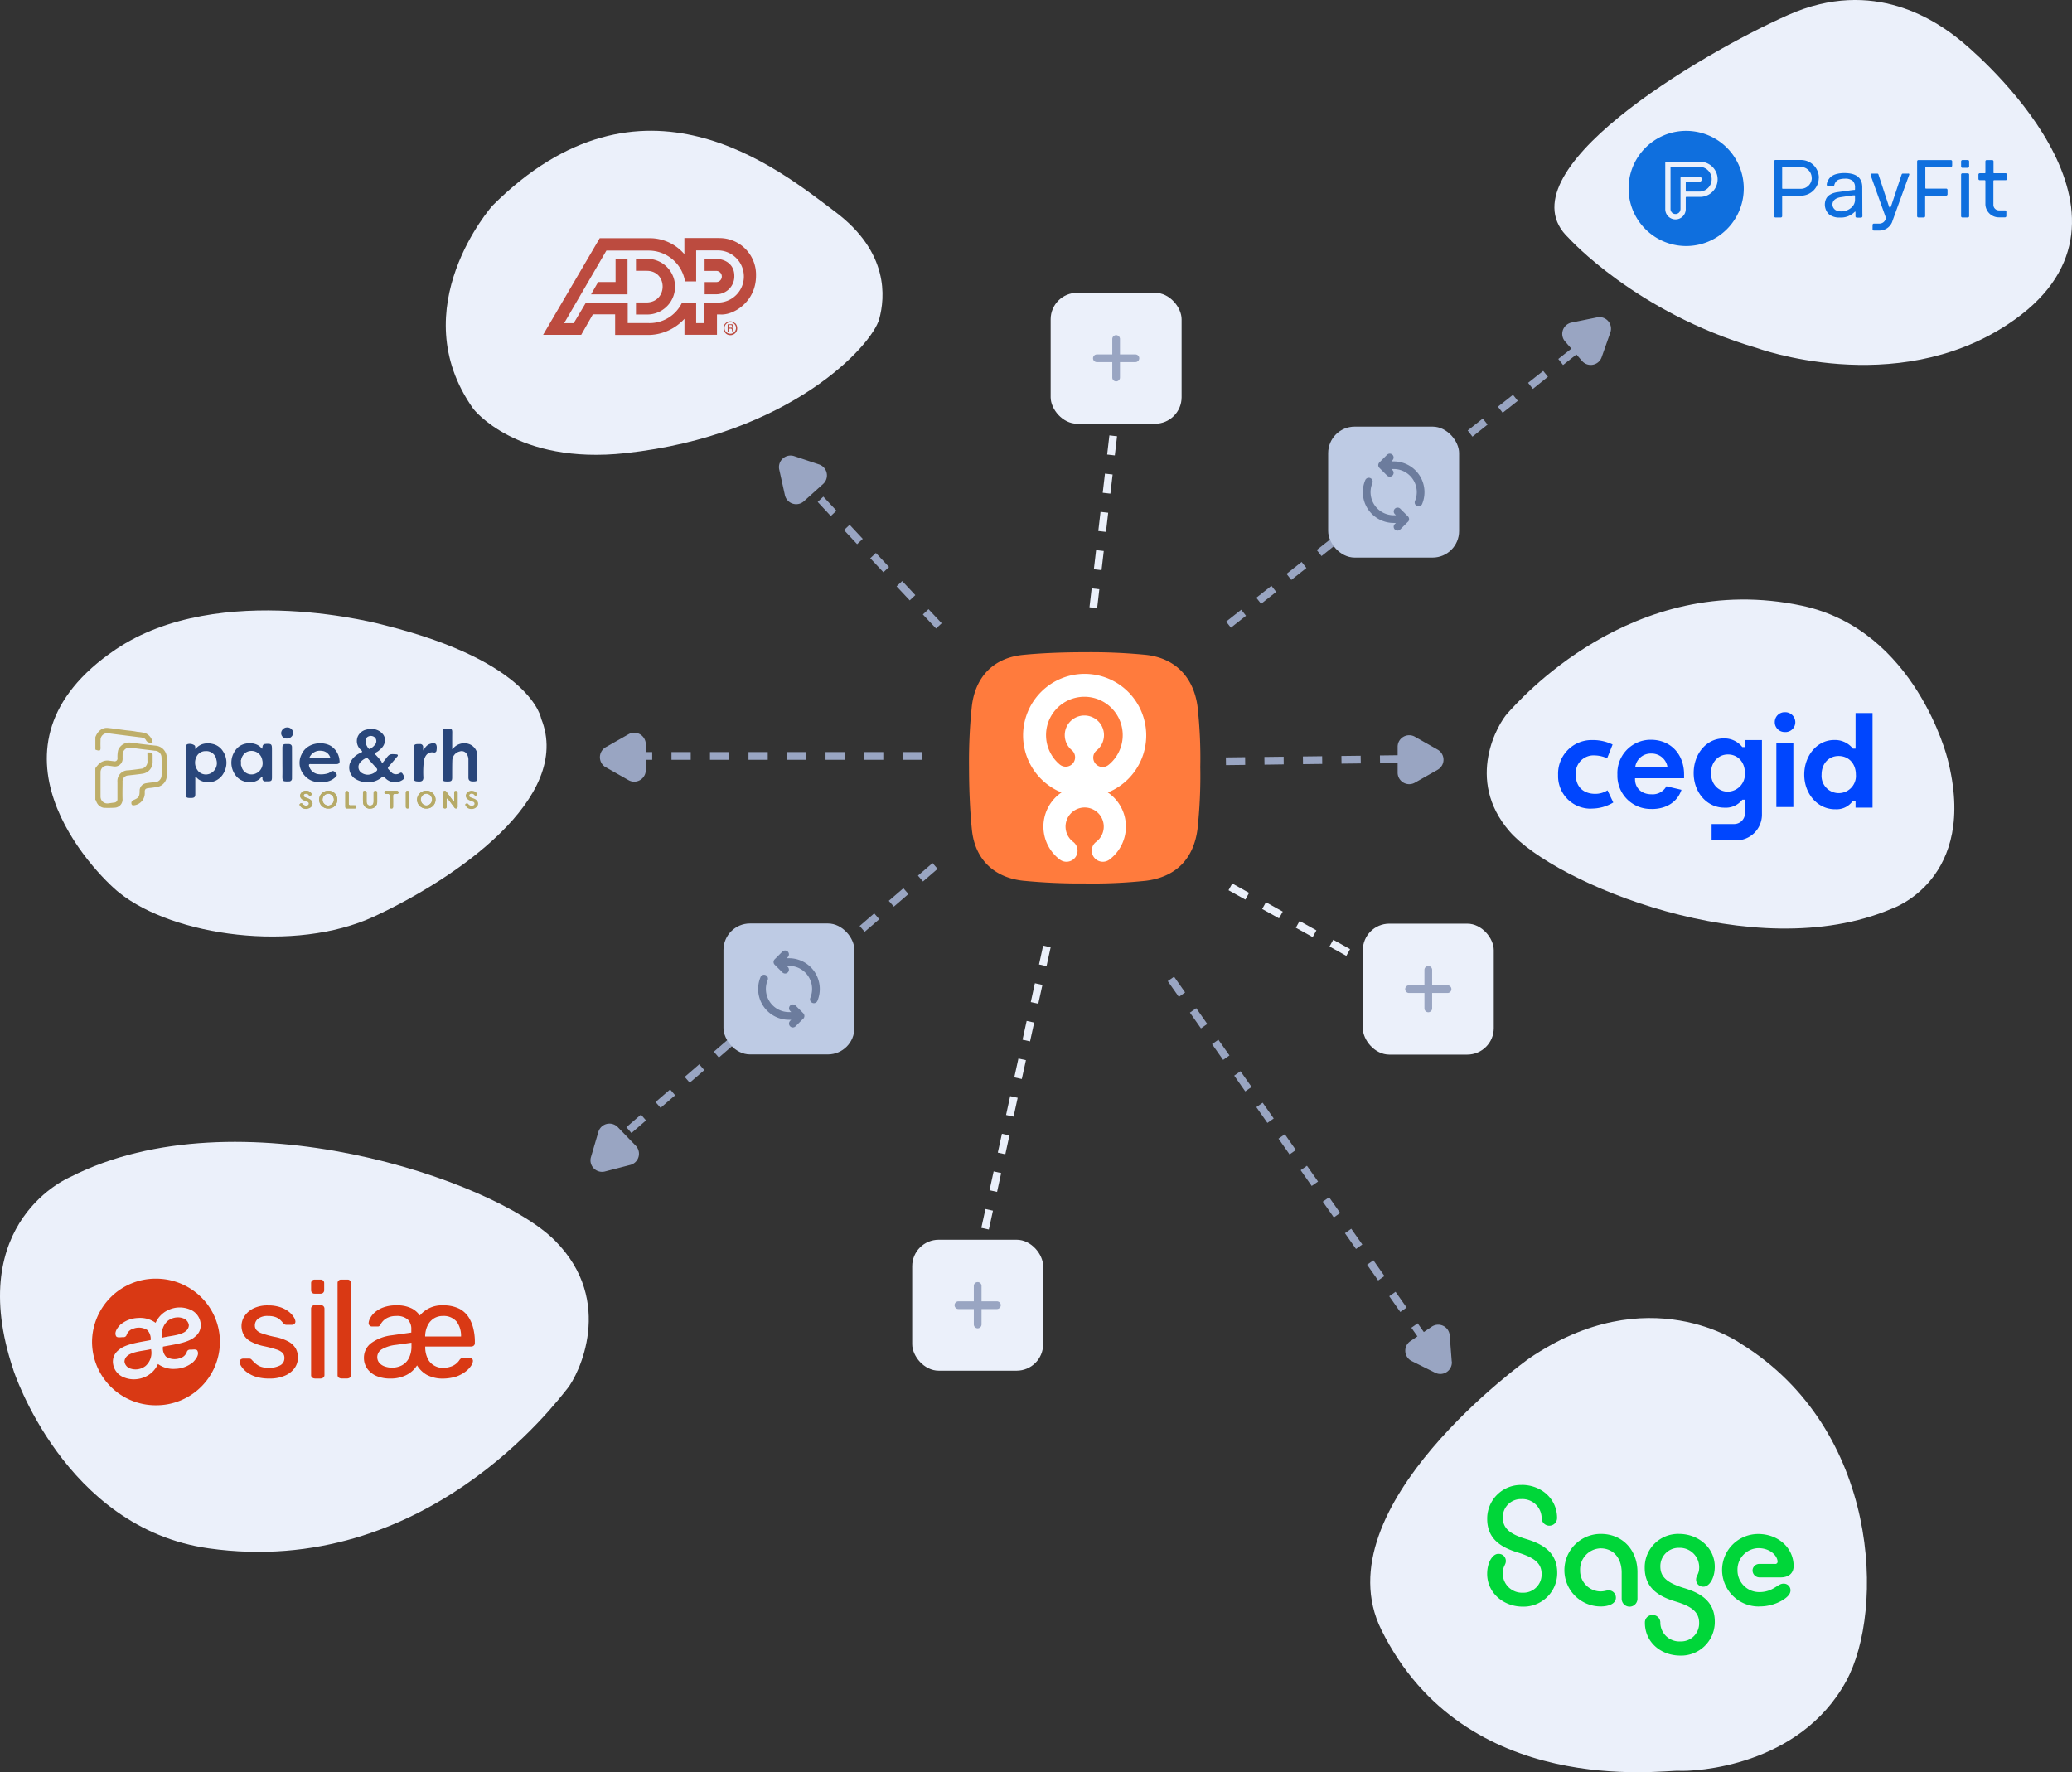 <svg xmlns="http://www.w3.org/2000/svg" xmlns:xlink="http://www.w3.org/1999/xlink" width="625.349" height="534.859" viewBox="0 0 625.349 534.859">
  <rect x="0" y="0" width="625.349" height="534.859" fill="#333333" stroke="none"/>
  <defs>
    <clipPath id="clip-path">
      <rect id="Rectangle_7092" data-name="Rectangle 7092" width="114.605" height="34.94" fill="none"/>
    </clipPath>
    <clipPath id="clip-path-2">
      <rect id="Rectangle_7101" data-name="Rectangle 7101" width="115.533" height="24.609" fill="none"/>
    </clipPath>
  </defs>
  <g id="Groupe_21866" data-name="Groupe 21866" transform="translate(-659.534 -2859.145)">
    <path id="Tracé_37745" data-name="Tracé 37745" d="M40.484,402.81s15.356,47.717,58.97,53.832c65.293,9.172,104.9-44.149,108.233-48.229s14.565-26.271-3.766-44.672-96.167-44.7-146.175-19.215c0,0-32.432,13.217-17.25,58.284Z" transform="translate(623.084 2869.804)" fill="#ebf0fa"/>
    <path id="Tracé_37746" data-name="Tracé 37746" d="M440.044,391.987S377.215,436.74,395.569,473.8c25.318,51.112,84.787,42.277,89.739,42.545s36.419-1.279,50.531-27.015C547.568,467.939,546.01,413.294,504,387.383c0,0-27.887-20.029-63.957,4.592Z" transform="translate(680.868 2877.233)" fill="#ebf0fa"/>
    <path id="Tracé_37747" data-name="Tracé 37747" d="M160.5,155.366s12.973,17.006,46.02,13.368c49.484-5.428,74.314-32.4,76.5-40.5,1.744-6.451,3.011-20.075-13.24-32.292-17.2-12.926-58.389-46.95-103.525-1.871C166.255,94.072,138.892,124.911,160.5,155.366Z" transform="translate(641.884 2827.165)" fill="#ebf0fa"/>
    <path id="Tracé_37748" data-name="Tracé 37748" d="M506.139,146.626s41.673,15.437,75.843-7c47.262-31.027-5.323-78.3-13.333-85.032S541.6,34.738,515.809,46.183c-26.781,11.888-87.148,47.706-66.249,67.326,0,0,20.228,22.446,56.578,33.118Z" transform="translate(683.423 2817.476)" fill="#ebf0fa"/>
    <path id="Tracé_37749" data-name="Tracé 37749" d="M150.555,200.444s-49.822-13.891-81.2,7.335c-43.393,29.351-6.451,67.362,1.116,73.407,16.413,13.124,53.03,18.192,76.8,7.219,24.678-11.38,60.2-35.872,50.542-59.737,0,0-2.627-17.064-47.264-28.224Z" transform="translate(625.059 2847.392)" fill="#ebf0fa"/>
    <path id="Tracé_37750" data-name="Tracé 37750" d="M432.984,423.042a10.155,10.155,0,0,0-10.4,9.9v.325c0,6.3,4.5,8.741,9.474,10.229,4.719,1.488,6.951,3.15,6.951,6.417a5.5,5.5,0,0,1-5.347,5.649h-.349a5.833,5.833,0,0,1-6.033-5.626v-.291c0-1.988.93-2.5.93-3.6a2.125,2.125,0,0,0-2.057-2.209H425.9c-1.627,0-3.325,2.5-3.325,6.033,0,5.707,4.882,9.9,10.741,9.9a10.155,10.155,0,0,0,10.4-9.9v-.326c0-6.254-4.5-8.741-9.52-10.229-4.661-1.43-6.9-3.15-6.9-6.417a5.449,5.449,0,0,1,5.289-5.591h.349a5.811,5.811,0,0,1,6.079,5.533v.1a2.331,2.331,0,1,0,4.661.081v-.2c-.1-5.708-4.871-9.8-10.683-9.8Zm23.783,36.674c2.627,0,4.661-.883,4.661-2.662a2.193,2.193,0,0,0-2.139-2.209c-.767,0-1.314.325-2.581.325a6.25,6.25,0,0,1-6.079-6.358,6.38,6.38,0,0,1,6.114-6.637h.07c3.894,0,6.358,2.987,6.358,7.3v7.916a2.383,2.383,0,1,0,4.766,0v-8.079c0-6.637-4.545-11.5-11.02-11.5a10.95,10.95,0,1,0-.163,21.9h0Zm24.109,14.821a10.155,10.155,0,0,0,10.4-9.9v-.326c0-6.3-4.5-8.741-9.532-10.229-4.661-1.488-6.9-3.15-6.9-6.417a5.526,5.526,0,0,1,5.382-5.649h.256a5.873,5.873,0,0,1,6.079,5.661v.256c0,2-.93,2.5-.93,3.6a2.12,2.12,0,0,0,2.034,2.209h.209c1.7,0,3.394-2.5,3.394-6.033,0-5.708-4.929-9.9-10.8-9.9a10.1,10.1,0,0,0-10.345,9.857v.372c0,6.254,4.44,8.741,9.474,10.229,4.719,1.441,6.951,3.15,6.951,6.417a5.439,5.439,0,0,1-5.289,5.58h-.349a5.745,5.745,0,0,1-6.068-5.394v-.256a2.3,2.3,0,0,0-2.267-2.325h-.035a2.246,2.246,0,0,0-2.36,2.116v.326c.046,5.766,4.812,9.8,10.683,9.8ZM504.659,459.7a13.447,13.447,0,0,0,7.172-1.941c1.639-1.046,2.29-1.941,2.29-2.929a2,2,0,0,0-2-2h-.186c-1.7,0-3.069,2.546-7.23,2.546a6.556,6.556,0,0,1-6.579-6.533v-.093a6.467,6.467,0,0,1,6.289-6.637h0c3.79,0,5.812,2.488,5.812,4.092a.674.674,0,0,1-.767.674h-4.6a2.021,2.021,0,0,0-2.185,1.848v.093a2.1,2.1,0,0,0,2.069,2.116h6.428c2.406,0,3.894-1.267,3.894-3.429,0-5.417-4.6-9.671-10.694-9.671a10.894,10.894,0,0,0-10.9,10.892v.058a11.064,11.064,0,0,0,11.194,10.938Z" transform="translate(685.801 2884.271)" fill="#00d639"/>
    <g id="Groupe_16588" data-name="Groupe 16588" transform="translate(823.448 2891.014)">
      <path id="Tracé_37751" data-name="Tracé 37751" d="M230.56,99.3H220.1v4.871a13.719,13.719,0,0,0-10.311-4.824H194.548L177.46,128.512h11.5l3.522-6.184H199.2v6.219h10.462a15,15,0,0,0,10.462-4.871V128.5h9.811v-6.138h1.011c3.975.3,10.811-3.813,10.776-11.764a11.036,11.036,0,0,0-10.776-11.287h-.372Zm-.663,19.517h-3.824v6.161h-2.418v-6.161h-4.278a10.846,10.846,0,0,1-10.078,6.149H203v-6.172H190.386L186.69,125h-2.883l12.752-21.912h12.694a11.123,11.123,0,0,1,11.043,9.3h3.359v-9.358h6.521a7.876,7.876,0,0,1,.128,15.751h-.4v.023Z" transform="translate(-177.46 -59.324)" fill="#bc4b3f"/>
      <path id="Tracé_37752" data-name="Tracé 37752" d="M203.462,104.713v3.615h3.255c6.417,0,6.428,9.578-.174,9.555h-3.08v3.627h3.1a8.4,8.4,0,0,0,.581-16.8h-3.685Zm20.714,0v3.638h3.557a1.686,1.686,0,0,1,0,3.371H224.2V115.4h3.336a5.421,5.421,0,0,0,5.615-5.231v-.325c0-3.452-2.72-5.126-5.615-5.126Zm-26.91-.081h3.65v10.787h-11l2.127-3.708h5.266v-7.056l-.035-.035Zm35.872,19.715a1.733,1.733,0,0,1,0,2.464h0a1.625,1.625,0,0,1-1.221.511,1.719,1.719,0,0,1-1.72-1.7v-.047a1.734,1.734,0,0,1,1.72-1.732,1.65,1.65,0,0,1,1.221.511h0Zm.2-.2a2.014,2.014,0,0,0-2.836,0,1.889,1.889,0,0,0-.581,1.5,1.961,1.961,0,0,0,.581,1.5,1.88,1.88,0,0,0,1.418.593,2.014,2.014,0,0,0,1.5-.593,1.9,1.9,0,0,0,.593-1.5,2.014,2.014,0,0,0-.593-1.5h-.07Zm-1.116,1.325a.674.674,0,0,1-.372,0H231.5v-.79h.325c.43,0,.616,0,.616.407a.329.329,0,0,1-.209.418h-.012Zm-1.1,1.2h.384v-.883h.3a.9.9,0,0,1,.43,0,.54.54,0,0,1,.209.511v.279h.372v-.43a.567.567,0,0,0-.488-.57.477.477,0,0,0,.535-.43v-.1a.556.556,0,0,0-.349-.57,1.828,1.828,0,0,0-.616,0h-.767v2.209H231.1Z" transform="translate(-175.436 -58.46)" fill="#bc4b3f"/>
      <rect id="Rectangle_7091" data-name="Rectangle 7091" width="64.038" height="106.513" transform="translate(0.198)" fill="none"/>
    </g>
    <g id="Groupe_16589" data-name="Groupe 16589" transform="translate(1150.754 2898.61)" clip-path="url(#clip-path)">
      <path id="Tracé_37753" data-name="Tracé 37753" d="M136.192,379.358h-1.624a.368.368,0,0,0-.379.282l-.165.477-2.908,8.754a5.976,5.976,0,0,1-.263.623.2.2,0,0,1-.37,0c-.1-.2-.175-.418-.253-.632l-2.967-9.027-.058-.195a.369.369,0,0,0-.389-.282H125.23a.393.393,0,0,0-.331.175.371.371,0,0,0-.049.36l.049.136,4.513,12.587h0a.355.355,0,0,1,0,.282l-.078.263a1.937,1.937,0,0,1-.73.944,2.064,2.064,0,0,1-1.138.35h-1.654a.374.374,0,0,0-.282.117.39.39,0,0,0-.117.282v1.3a.4.4,0,0,0,.4.4H127.5a4.116,4.116,0,0,0,3.745-2.412l.078-.175c0-.058,1.206-3.356,5.146-14.241a.255.255,0,0,0,0-.263.308.308,0,0,0-.233-.136h-.039Zm-21.4,11.235a3.568,3.568,0,0,0,1.2.175,4.6,4.6,0,0,0,3.191-1.294,3.1,3.1,0,0,0,.934-2.325v-1.021c0-.146-.068-.214-.214-.2h-.3l-1.265.165-2.5.379c-1.342.214-2.159.778-2.422,1.586a1.9,1.9,0,0,0-.107.623,2.015,2.015,0,0,0,1.508,1.926h0Zm7.558.866v.778a.374.374,0,0,1-.117.282.444.444,0,0,1-.282.126h-1.294a.374.374,0,0,1-.282-.117.389.389,0,0,1-.117-.282v-1.3s-.029-.078-.068-.1a.089.089,0,0,0-.1,0l-.233.224a5.828,5.828,0,0,1-4.309,1.547,4.95,4.95,0,0,1-3.278-.973,4.093,4.093,0,0,1-.885-4.65,2.938,2.938,0,0,1,.953-1.119,5.691,5.691,0,0,1,1.158-.6,7.511,7.511,0,0,1,1.138-.292c1.945-.263,3-.409,3.181-.447l1.907-.243h.224a.165.165,0,0,0,.175-.156v-.593a2.669,2.669,0,0,0-.661-1.955,3.406,3.406,0,0,0-2.451-.691,5.281,5.281,0,0,0-1.6.214,2.057,2.057,0,0,0-1.021.661,2.915,2.915,0,0,0-.438.778,2.506,2.506,0,0,0-.078.253.352.352,0,0,1-.379.331h-1.5a.415.415,0,0,1-.4-.428v-.078a2.255,2.255,0,0,1,.058-.37,3.619,3.619,0,0,1,.467-1.089,3.524,3.524,0,0,1,.9-.992,4.544,4.544,0,0,1,1.547-.7,8.9,8.9,0,0,1,2.325-.282c3.628,0,5.418,1.42,5.418,4.3l.029,7.976Zm29.785-11.8v12.548a.4.4,0,0,0,.4.4h1.624a.392.392,0,0,0,.4-.389h0V379.67a.374.374,0,0,0-.117-.282.39.39,0,0,0-.282-.117h-1.624a.374.374,0,0,0-.282.117.39.39,0,0,0-.117.282h0Zm0-3.988v1.547a.4.4,0,0,0,.4.4h1.624a.383.383,0,0,0,.282-.126.39.39,0,0,0,.117-.282v-1.547a.406.406,0,0,0-.107-.282.39.39,0,0,0-.282-.117h-1.624a.374.374,0,0,0-.282.117.4.4,0,0,0-.126.282h0Zm10.009,5.681h3.434a.374.374,0,0,0,.282-.117.389.389,0,0,0,.117-.282v-1.3a.392.392,0,0,0-.389-.4h-3.473c-.136,0-.195-.068-.195-.2v-3.385a.383.383,0,0,0-.126-.282.39.39,0,0,0-.282-.117h-1.644a.374.374,0,0,0-.282.117.39.39,0,0,0-.117.282v3.385a.191.191,0,0,1-.156.2h-1.547a.374.374,0,0,0-.282.117.39.39,0,0,0-.117.282v1.3a.4.4,0,0,0,.4.4h1.5a.205.205,0,0,1,.2.2h0v7.14a4.073,4.073,0,0,0,4.1,3.871h1.819a.412.412,0,0,0,.292-.117.433.433,0,0,0,.117-.282v-1.3a.4.4,0,0,0-.4-.4h-1.838a1.675,1.675,0,0,1-1.673-1.654v-7.247a.205.205,0,0,1,.2-.2h0l.039-.019Zm-52.926-.691a5.416,5.416,0,0,0-5.369-5.418H96.107a.374.374,0,0,0-.282.117.39.39,0,0,0-.117.282V392.2a.4.4,0,0,0,.4.4h1.624a.374.374,0,0,0,.282-.117.39.39,0,0,0,.117-.282v-5.973a.205.205,0,0,1,.2-.2h5.486a5.422,5.422,0,0,0,5.369-5.418l.029.058Zm-2.14,0a3.321,3.321,0,0,1-3.346,3.288h-5.4a.191.191,0,0,1-.2-.156v-6.245a.2.2,0,0,1,.185-.2H103.7a3.313,3.313,0,0,1,3.346,3.278v.029h.019ZM141.542,386h6.1a.35.35,0,0,0,.282-.126.374.374,0,0,0,.117-.282v-1.3a.374.374,0,0,0-.117-.282.39.39,0,0,0-.282-.117h-6.1a.191.191,0,0,1-.2-.156v-6.177a.2.2,0,0,1,.185-.2h7.5a.374.374,0,0,0,.282-.117.4.4,0,0,0,.126-.282v-1.294a.383.383,0,0,0-.126-.282.39.39,0,0,0-.282-.117h-9.747a.419.419,0,0,0-.3.117.39.39,0,0,0-.117.282V392.2a.4.4,0,0,0,.4.4h1.615a.406.406,0,0,0,.409-.379v-6a.189.189,0,0,1,.165-.214h.068ZM69.162,366.46A17.382,17.382,0,1,1,51.78,383.842h0A17.382,17.382,0,0,1,69.162,366.46Zm-3.288,9.289H63.248a.415.415,0,0,0-.4.321v14.017a3.093,3.093,0,1,0,6.186,0v-3.511a.187.187,0,0,1,.146-.185h4.163a5.306,5.306,0,0,0,.01-10.612h-7.5v-.019Zm3.541,1.547H73.17a3.748,3.748,0,0,1,.146,7.49H69.231c-.136,0-.2-.058-.195-.2v-2.539a.211.211,0,0,1,.195-.2H73.1a.781.781,0,0,0,.788-.768v-.01a.8.8,0,0,0-.788-.788H67.859a.384.384,0,0,0-.292.126.39.39,0,0,0-.117.282v9.289a1.822,1.822,0,0,1-.1.6,1.488,1.488,0,0,1-.321.516,1.458,1.458,0,0,1-.5.34,1.385,1.385,0,0,1-.593.126,1.477,1.477,0,0,1-.574-.117,1.252,1.252,0,0,1-.486-.321,1.582,1.582,0,0,1-.321-.477,1.477,1.477,0,0,1-.117-.574V377.51a.205.205,0,0,1,.2-.2h0l4.776-.019Z" transform="translate(-51.478 -366.431)" fill="#0f6fde"/>
    </g>
    <path id="Tracé_37756" data-name="Tracé 37756" d="M356.241,212.3l-1.441-1.825,4.557-3.6,1.441,1.825Zm9.113-7.207-1.441-1.825,4.557-3.6,1.441,1.825Zm9.113-7.207-1.441-1.825,4.557-3.6,1.441,1.825Zm9.113-7.207-1.441-1.825,4.557-3.6,1.441,1.8-4.557,3.627Zm9.113-7.207-1.441-1.848,4.557-3.6,1.441,1.825Zm9.113-7.207-1.441-1.848,4.557-3.6,1.441,1.825Zm9.113-7.207-1.441-1.86,4.557-3.6,1.441,1.825Zm9.113-7.207-1.441-1.86,4.557-3.6,1.441,1.825Zm9.113-7.207-1.441-1.86,4.557-3.6L433.705,151Zm9.113-7.207-1.441-1.825,4.557-3.6,1.441,1.825Zm9.113-7.207-1.441-1.825,4.557-3.6,1.441,1.767-4.557,3.662Zm9.113-7.207-1.441-1.825,4.557-3.6,1.441,1.825Z" transform="translate(674.792 2836.284)" fill="#99a5c2"/>
    <path id="Tracé_37757" data-name="Tracé 37757" d="M193.033,351.7l-1.523-1.755,4.406-3.8,1.523,1.755Zm8.8-7.591-1.523-1.755,4.406-3.8,1.523,1.755-4.394,3.8Zm8.8-7.591-1.523-1.755,4.406-3.8,1.511,1.755Zm8.8-7.591-1.523-1.755,4.394-3.8,1.523,1.755Zm8.8-7.591-1.523-1.767,4.394-3.8,1.523,1.755-4.394,3.8Zm8.8-7.591-1.523-1.755,4.394-3.8,1.511,1.767-4.394,3.79Zm8.8-7.591-1.523-1.755,4.394-3.8,1.523,1.755Zm8.8-7.591-1.523-1.755,4.406-3.8,1.511,1.755Zm8.8-7.591-1.523-1.755,4.394-3.8,1.523,1.755Zm8.8-7.591-1.523-1.755,4.406-3.8,1.523,1.755Zm8.8-7.591-1.523-1.755,4.406-3.8,1.523,1.755Zm8.8-7.591-1.523-1.767,4.406-3.8,1.523,1.755-4.394,3.8Z" transform="translate(648.27 2856.985)" fill="#99a5c2"/>
    <path id="Tracé_37758" data-name="Tracé 37758" d="M285.581,207.427l-3.975-4.243,1.7-1.592,3.975,4.243Zm-7.939-8.486-3.975-4.243,1.7-1.593,3.964,4.243-1.7,1.592Zm-7.939-8.486-3.976-4.243,1.7-1.593,3.964,4.243-1.7,1.593Zm-7.939-8.486-3.964-4.254,1.7-1.593,3.964,4.243Zm-7.939-8.486-3.964-4.266,1.7-1.592,3.964,4.243-1.7,1.6ZM245.884,165l-3.964-4.266,1.7-1.592,3.975,4.243-1.7,1.6Z" transform="translate(656.458 2841.409)" fill="#99a5c2"/>
    <path id="Tracé_37759" data-name="Tracé 37759" d="M415.184,399.895l-2.023-2.871,1.906-1.337,2.023,2.871Zm-5.359-7.626-3.336-4.754,1.906-1.337,3.336,4.754Zm-6.684-9.509-3.336-4.754,1.906-1.337,3.336,4.754Zm-6.684-9.509-3.336-4.766,1.906-1.337,3.336,4.754Zm-6.684-9.509-3.336-4.766,1.906-1.337,3.336,4.754-1.906,1.337Zm-6.684-9.509-3.336-4.754,1.906-1.337L385,352.9Zm-6.684-9.52-3.336-4.754,1.906-1.337,3.336,4.766-1.906,1.325Zm-6.684-9.509-3.336-4.754,1.906-1.337,3.336,4.754Zm-6.684-9.509-3.336-4.754,1.906-1.337,3.336,4.754Zm-6.684-9.509-3.336-4.754,1.906-1.337,3.348,4.754-1.906,1.337Zm-6.684-9.509-3.336-4.754,1.906-1.337,3.336,4.754Zm-6.684-9.509-3.336-4.754,1.906-1.337,3.336,4.754L343,297.171Z" transform="translate(672.331 2862.839)" fill="#99a5c2"/>
    <path id="Tracé_37760" data-name="Tracé 37760" d="M293.507,383.632l-2.267-.5,1.244-5.684,2.267.5Zm2.488-11.357-2.278-.5,1.244-5.684,2.267.5-1.232,5.684Zm2.488-11.357-2.267-.5,1.244-5.684,2.267.5Zm2.488-11.357-2.267-.5,1.244-5.684,2.267.5Zm2.488-11.357-2.267-.5,1.244-5.684,2.267.5Zm2.488-11.357-2.267-.5,1.244-5.673,2.267.5Zm2.488-11.357-2.267-.5,1.244-5.684,2.267.5Zm2.488-11.357-2.267-.5,1.244-5.684,2.267.5Z" transform="translate(664.468 2846.588)" fill="#ebf0fa"/>
    <path id="Tracé_37761" data-name="Tracé 37761" d="M324.683,198.089l-2.313-.267.663-5.7,2.313.267Zm1.325-11.473-2.313-.267.674-5.777,2.313.267Zm1.337-11.543-2.313-.267.674-5.777,2.313.267Zm1.337-11.543-2.313-.267.674-5.777,2.313.267Zm1.337-11.543-2.313-.267.674-5.777,2.313.267Zm1.337-11.543-2.313-.267.674-5.777,2.313.267Z" transform="translate(665.979 2844.6)" fill="#ebf0fa"/>
    <path id="Tracé_37762" data-name="Tracé 37762" d="M392.4,289.513l-5.08-2.825,1.128-2.034,5.08,2.825Zm-10.16-5.661-5.08-2.825,1.128-2.034,5.08,2.825Zm-10.16-5.661L367,275.366l1.128-2.034,5.08,2.825Zm-10.16-5.661-5.08-2.825,1.128-2.034,5.08,2.825Z" transform="translate(673.473 2858.117)" fill="#ebf0fa"/>
    <g id="Groupe_16594" data-name="Groupe 16594" transform="translate(877.884 3137.854)">
      <rect id="Rectangle_7095" data-name="Rectangle 7095" width="39.522" height="39.522" rx="8" fill="#becbe4"/>
      <g id="Groupe_16593" data-name="Groupe 16593" transform="translate(10.462 8.163)">
        <path id="Tracé_37763" data-name="Tracé 37763" d="M241.6,286.244a1.159,1.159,0,0,0-1.639-1.639l-2.325,2.325a1.158,1.158,0,0,0,0,1.639l2.325,2.325a1.159,1.159,0,0,0,1.639-1.639l-.337-.337h.686a6.971,6.971,0,0,1,6.44,9.648,1.165,1.165,0,1,0,2.15.9,9.293,9.293,0,0,0-8.59-12.856h-.686l.337-.337Z" transform="translate(-232.639 -284.283)" fill="#6c7c9d"/>
        <path id="Tracé_37764" data-name="Tracé 37764" d="M246.9,303.824l-2.325,2.325a1.159,1.159,0,0,1-1.639-1.639l.337-.337h-.686A9.3,9.3,0,0,1,234,291.316a1.166,1.166,0,0,1,2.185.814c0,.023-.023.047-.023.07a6.977,6.977,0,0,0,6.44,9.648h.686l-.337-.337a1.159,1.159,0,0,1,1.639-1.639l2.313,2.313a1.189,1.189,0,0,1,.349.837v.035a1.139,1.139,0,0,1-.337.79h0Z" transform="translate(-233.29 -283.263)" fill="#6c7c9d"/>
      </g>
    </g>
    <g id="Groupe_16596" data-name="Groupe 16596" transform="translate(1060.385 2987.902)">
      <rect id="Rectangle_7096" data-name="Rectangle 7096" width="39.522" height="39.522" rx="8" fill="#becbe4"/>
      <g id="Groupe_16595" data-name="Groupe 16595" transform="translate(10.462 8.163)">
        <path id="Tracé_37765" data-name="Tracé 37765" d="M398.6,157.244a1.159,1.159,0,0,0-1.639-1.639l-2.325,2.325a1.158,1.158,0,0,0,0,1.639l2.325,2.325a1.159,1.159,0,0,0,1.639-1.639l-.337-.337h.686a6.971,6.971,0,0,1,6.44,9.648,1.165,1.165,0,0,0,2.151.9,9.293,9.293,0,0,0-8.59-12.856h-.686l.337-.337Z" transform="translate(-389.639 -155.283)" fill="#6c7c9d"/>
        <path id="Tracé_37766" data-name="Tracé 37766" d="M403.9,174.824l-2.325,2.325a1.159,1.159,0,0,1-1.639-1.639l.337-.337h-.686A9.3,9.3,0,0,1,391,162.316a1.166,1.166,0,1,1,2.185.814c0,.023-.023.046-.023.07a6.977,6.977,0,0,0,6.44,9.648h.686l-.337-.337a1.159,1.159,0,0,1,1.639-1.639l2.313,2.313a1.188,1.188,0,0,1,.349.837v.035a1.139,1.139,0,0,1-.337.79h0Z" transform="translate(-390.29 -154.263)" fill="#6c7c9d"/>
      </g>
    </g>
    <path id="Tracé_37767" data-name="Tracé 37767" d="M194.13,343.668a3.5,3.5,0,0,1-4.254-2.5,3.371,3.371,0,0,1,.035-1.86l2.232-7.579a3.491,3.491,0,0,1,4.336-2.36,3.535,3.535,0,0,1,1.523.918l5.417,5.6a3.491,3.491,0,0,1-1.627,5.8l-7.649,1.976Z" transform="translate(647.986 2869.035)" fill="#99a5c2"/>
    <path id="Tracé_37768" data-name="Tracé 37768" d="M238.782,160.013a3.494,3.494,0,0,1,4.51-4.068l7.5,2.5A3.5,3.5,0,0,1,253,162.861a3.434,3.434,0,0,1-.976,1.488l-5.789,5.208a3.492,3.492,0,0,1-4.929-.256,3.437,3.437,0,0,1-.814-1.581L238.782,160Z" transform="translate(655.934 2840.861)" fill="#99a5c2"/>
    <g id="Groupe_16597" data-name="Groupe 16597" transform="translate(1029.511 3081.047)">
      <path id="Tracé_37769" data-name="Tracé 37769" d="M407.074,235.9l-5.812.07-.035-2.325,5.812-.07Zm-11.624.151-5.812.07L389.6,233.8l5.812-.07Zm-11.624.151-5.812.07-.035-2.325,5.812-.07.023,2.325Zm-11.624.139-5.812.081-.035-2.325,5.812-.07.023,2.325Zm-11.624.151-5.812.07-.035-2.325,5.812-.07.023,2.325Z" transform="translate(-354.73 -227.547)" fill="#99a5c2"/>
      <path id="Tracé_37770" data-name="Tracé 37770" d="M411.408,232.737a3.488,3.488,0,0,1,1.314,4.754,3.56,3.56,0,0,1-1.314,1.314l-6.87,3.894a3.488,3.488,0,0,1-4.754-1.314,3.429,3.429,0,0,1-.453-1.72v-7.788a3.483,3.483,0,0,1,3.487-3.487,3.43,3.43,0,0,1,1.72.453Z" transform="translate(-347.486 -228.39)" fill="#99a5c2"/>
    </g>
    <g id="Groupe_16598" data-name="Groupe 16598" transform="translate(840.591 3080.289)">
      <path id="Tracé_37771" data-name="Tracé 37771" d="M200.79,232.76H206.6v2.325H200.79Zm11.624,0h5.812v2.325h-5.812Zm11.624,0h5.812v2.325h-5.812Zm11.624,0h5.812v2.325h-5.812Zm11.624,0H253.1v2.325h-5.812Zm11.624,0h5.812v2.325h-5.812Zm11.624,0h5.812v2.325h-5.812Zm11.624,0h5.812v2.325H282.16Z" transform="translate(-190.814 -226.923)" fill="#99a5c2"/>
      <path id="Tracé_37772" data-name="Tracé 37772" d="M193.977,238.167a3.488,3.488,0,0,1-1.314-4.754,3.561,3.561,0,0,1,1.314-1.314l6.87-3.906a3.488,3.488,0,0,1,4.754,1.314,3.43,3.43,0,0,1,.453,1.72v7.788a3.483,3.483,0,0,1-3.487,3.487,3.43,3.43,0,0,1-1.72-.453l-6.882-3.894Z" transform="translate(-192.208 -227.738)" fill="#99a5c2"/>
    </g>
    <path id="Tracé_37773" data-name="Tracé 37773" d="M452.6,119.9a3.49,3.49,0,0,1,3.987,4.58l-2.627,7.451a3.494,3.494,0,0,1-4.452,2.127,3.444,3.444,0,0,1-1.465-1l-5.115-5.882a3.481,3.481,0,0,1,.349-4.917,3.551,3.551,0,0,1,1.593-.79l7.742-1.569Z" transform="translate(688.967 2835.024)" fill="#99a5c2"/>
    <path id="Tracé_37774" data-name="Tracé 37774" d="M415.363,392.542a3.481,3.481,0,0,1-3.208,3.743,3.437,3.437,0,0,1-1.825-.36L403.25,392.4a3.482,3.482,0,0,1-.4-6.01l6.451-4.359a3.479,3.479,0,0,1,5.417,2.615l.616,7.881Z" transform="translate(682.347 2877.515)" fill="#99a5c2"/>
    <g id="Groupe_16600" data-name="Groupe 16600" transform="translate(1108.244 3040.077)">
      <path id="Tracé_37775" data-name="Tracé 37775" d="M561.509,241.124s-9.555-38.8-43.9-46.1c-51.426-10.927-85.891,29.281-88.774,32.35s-13.042,20.087.511,35.745,74.012,40.894,115.208,23.411c0,0,26.538-8.707,16.96-45.4Z" transform="translate(-422.462 -193.145)" fill="#ebf0fa"/>
      <g id="Groupe_16599" data-name="Groupe 16599" transform="translate(21.532 34.018)">
        <path id="Tracé_37776" data-name="Tracé 37776" d="M486.536,245.286c-3,0-5.126-2.418-5.126-5.615s2.127-5.615,5.126-5.615,5.126,2.325,5.126,5.615a5.289,5.289,0,0,1-4.94,5.6h-.186m5.126-15.576v2.127h-.779l-.093-.093a6.855,6.855,0,0,0-5.6-2.511c-5.033,0-9,4.545-9,10.45s4.057,10.45,9.288,10.45A6.308,6.308,0,0,0,490.8,247.8l.093-.093h.779v4.057a3.259,3.259,0,0,1-3.232,3.29h-6.835v4.929h7.451a7.769,7.769,0,0,0,7.742-7.742V229.709h-5.126Z" transform="translate(-435.268 -221.304)" fill="#0046fe"/>
        <path id="Tracé_37777" data-name="Tracé 37777" d="M466.737,250.447a10.036,10.036,0,0,1-10.346-9.706v-.732a10.044,10.044,0,0,1,9.637-10.439h.523c5.8,0,9.962,4.254,9.962,10.45v1.162h-14.8v.291c0,2.708,2.034,4.545,4.929,4.545a4.757,4.757,0,0,0,4.545-2.418l4.545,1.069c-1.255,3.673-4.545,5.8-9,5.8m-.093-16.739a4.7,4.7,0,0,0-4.836,3.871v.291h9.671V237.6a4.813,4.813,0,0,0-4.836-3.871" transform="translate(-438.485 -221.246)" fill="#0046fe"/>
        <path id="Tracé_37778" data-name="Tracé 37778" d="M497.727,231.686h5.126v19.343h-5.126Zm2.615-3.29a2.974,2.974,0,0,1-3.092-2.848v-.14a2.974,2.974,0,0,1,2.953-3h.151a3.037,3.037,0,0,1,3.092,2.976v.023a2.974,2.974,0,0,1-2.953,3h-.151" transform="translate(-431.847 -222.409)" fill="#0046fe"/>
        <path id="Tracé_37779" data-name="Tracé 37779" d="M514.188,251.667c-5.219,0-9.288-4.638-9.288-10.45s3.964-10.45,9-10.45a6.877,6.877,0,0,1,5.615,2.511l.093.093h.779V222.63h5.126v28.538h-5.126v-1.93h-.872l-.093.093a5.985,5.985,0,0,1-5.219,2.325m1.058-16.065c-3,0-5.126,2.325-5.126,5.615a5.192,5.192,0,0,0,10.346.883,5.6,5.6,0,0,0,0-.883c0-3.29-2.127-5.615-5.219-5.615" transform="translate(-430.604 -222.374)" fill="#0046fe"/>
        <path id="Tracé_37780" data-name="Tracé 37780" d="M451.057,250.343a9.807,9.807,0,0,1-10.067-9.544v-.709a10.14,10.14,0,0,1,9.811-10.45h.732a13.514,13.514,0,0,1,5.905,1.348L455.8,235.15a9.157,9.157,0,0,0-3.673-.872,5.379,5.379,0,0,0-5.8,4.917,5.61,5.61,0,0,0,0,.883c0,3.871,2.511,5.8,5.905,5.8a6.866,6.866,0,0,0,3.673-1.069l1.744,3.673a12.491,12.491,0,0,1-6.579,1.837" transform="translate(-440.986 -221.235)" fill="#0046fe"/>
      </g>
    </g>
    <rect id="Rectangle_7097" data-name="Rectangle 7097" width="39.522" height="39.522" rx="8" transform="translate(934.843 3233.301)" fill="#ebf0fa"/>
    <path id="Tracé_37781" data-name="Tracé 37781" d="M292.427,386.472a1.162,1.162,0,0,0-2.325,0v4.65h-4.65a1.162,1.162,0,1,0,0,2.325h4.65v4.65a1.162,1.162,0,1,0,2.325,0v-4.65h4.65a1.162,1.162,0,1,0,0-2.325h-4.65Z" transform="translate(663.34 2860.777)" fill="#99a5c2"/>
    <rect id="Rectangle_7098" data-name="Rectangle 7098" width="39.522" height="39.522" rx="8" transform="translate(1070.846 3137.912)" fill="#ebf0fa"/>
    <rect id="Rectangle_7099" data-name="Rectangle 7099" width="39.522" height="39.522" rx="8" transform="translate(976.632 2947.51)" fill="#ebf0fa"/>
    <path id="Tracé_37782" data-name="Tracé 37782" d="M331.427,119.472a1.162,1.162,0,1,0-2.325,0v4.65h-4.65a1.162,1.162,0,0,0,0,2.325h4.65v4.65a1.162,1.162,0,1,0,2.325,0v-4.65h4.65a1.162,1.162,0,1,0,0-2.325h-4.65Z" transform="translate(666.129 2841.987)" fill="#99a5c2"/>
    <path id="Tracé_37783" data-name="Tracé 37783" d="M409.427,289.472a1.162,1.162,0,1,0-2.325,0v4.65h-4.65a1.162,1.162,0,0,0,0,2.325h4.65v4.65a1.162,1.162,0,1,0,2.325,0v-4.65h4.65a1.162,1.162,0,0,0,0-2.325h-4.65Z" transform="translate(682.343 2862.389)" fill="#99a5c2"/>
    <g id="Paie_amp_Rh" data-name="Paie &amp;amp; Rh" transform="translate(688.316 3078.687)">
      <g id="Groupe_16602" data-name="Groupe 16602" transform="translate(0)" clip-path="url(#clip-path-2)">
        <g id="Groupe_16601" data-name="Groupe 16601" clip-path="url(#clip-path-2)">
          <path id="Tracé_37784" data-name="Tracé 37784" d="M115.265,226.36a1.8,1.8,0,0,0-1.8,1.674,1.656,1.656,0,0,0,1.79,1.674,1.882,1.882,0,0,0,1.871-1.651,1.762,1.762,0,0,0-1.86-1.7m1.465,5.975c0-.628-.372-.942-1.023-.953H115c-.918,0-1.162.256-1.162,1.186v4.487c0,1.255.035,2.522,0,3.778-.058,1.988.221,1.86,1.964,1.848a.858.858,0,0,0,.93-.918c.023-3.139.012-6.277,0-9.416m43.079-1.151h-.058a2.9,2.9,0,0,0-2.313.709,3.715,3.715,0,0,0-.976,1.43,2.041,2.041,0,0,1-.1-.942.893.893,0,0,0-1.035-1h-.581c-.953,0-1.244.291-1.244,1.267V241c0,1.593.116,1.686,1.7,1.72.79.012,1.244-.325,1.232-1.209a28.78,28.78,0,0,1,.116-4.8c.256-1.662,1.139-3.046,2.976-2.767a.675.675,0,0,0,.883-.651c.186-1.221-.023-1.964-.57-2.081m-37.418,6.242c1.279.023,2.569,0,3.848,0h3.917c.721,0,1.035-.349.93-1.046a5.771,5.771,0,0,0-2.5-4.347c-2.511-1.616-7.3-1.162-8.927,2.395a5.6,5.6,0,0,0,.639,6.184c1.8,2.278,4.324,2.6,7.021,2.1a5,5,0,0,0,2.243-1.093c.558-.453.883-.756.581-1.221-.465-.7-.907-1.162-1.639-.709a4.176,4.176,0,0,1-.744.465,6.884,6.884,0,0,1-3.15.3,3.342,3.342,0,0,1-2.72-2.464c-.116-.5.07-.581.5-.57m-.209-2.313a3.432,3.432,0,0,1,3.522-1.674,2.881,2.881,0,0,1,2.5,1.8c.14.349.047.407-.267.407h-2.825c-.872,0-1.755-.035-2.627,0-.546.023-.5-.174-.314-.546m-13.4-3.743h-.2a.779.779,0,0,0-.709.628c-.046.244-.081.488-.116.779-.1-.047-.163-.047-.186-.081-1.581-2.116-5.37-1.976-7.184-.267a6.353,6.353,0,0,0-.256,8.9c1.906,1.988,5.533,2.162,7.23.186.093-.1.209-.267.36-.186s.1.256.1.407a.821.821,0,0,0,.953.907h.639c1.1,0,1.279-.174,1.279-1.267v-8.207c0-1.813-.1-1.918-1.93-1.837m-2.569,8.73a3.123,3.123,0,0,1-4.7-1.918,1.093,1.093,0,0,0-.07-.174c0-.023-.012-.035-.023-.058h0a2.516,2.516,0,0,1-.046-.291v-1.081h0a2.21,2.21,0,0,1,.035-.291,3.436,3.436,0,0,1,1.325-2.255,3.277,3.277,0,0,1,5.068,2.278,3.419,3.419,0,0,1-1.569,3.79M95.969,233.6a4.911,4.911,0,0,0-3.139-2.278,5.862,5.862,0,0,0-2.941,0,4.6,4.6,0,0,0-2.3,1.569c-.081-.477.07-.825-.209-1.116a2.527,2.527,0,0,0-2.139-.4c-.57.232-.57.732-.57,1.232,0,4.429.012,8.846,0,13.275,0,1.627.058,1.79,1.767,1.744.849-.023,1.139-.3,1.139-1.162v-4.743c0-.139-.058-.337.093-.407s.244.116.349.209a4.717,4.717,0,0,0,.57.511,5.28,5.28,0,0,0,7.614-2.057,6.2,6.2,0,0,0-.232-6.382m-4.08,6.719a3.147,3.147,0,0,1-3.3-.663,3.886,3.886,0,0,1-.651-4.487,2.942,2.942,0,0,1,2.65-1.674,3.085,3.085,0,0,1,3.359,2.662,3.444,3.444,0,0,1-2.057,4.161m58.284.035c-.221-.372-.453-.5-.872-.256a2.021,2.021,0,0,1-2.243.046,11.371,11.371,0,0,1-1.116-1.128c-.384-.337-.232-.6.035-.907.86-.988,1.709-1.988,2.557-2.987.1-.116.232-.267.14-.465s-.267-.174-.442-.2c-1.964-.163-2.092-.1-3.255,1.441-.209.267-.418.535-.628.814-.093.128-.186.232-.36.2a1.225,1.225,0,0,0-.116-.139,23.386,23.386,0,0,0-1.918-2.232c-.151-.186-.384-.418-.035-.546a5.275,5.275,0,0,0,1.592-1.151,3.71,3.71,0,0,0,1.325-2.522,2.828,2.828,0,0,0-.593-1.883,4.272,4.272,0,0,0-1.871-1.36,4.7,4.7,0,0,0-2.964-.128,3.721,3.721,0,0,0-2.825,2.174,3.541,3.541,0,0,0,1.046,4.068c.488.488.325.57-.174.814a5.885,5.885,0,0,0-3.232,3.173,4.108,4.108,0,0,0,1.337,4.475,6.813,6.813,0,0,0,3.929,1.232,6.455,6.455,0,0,0,4.057-1.244c.732-.57.732-.581,1.407.035a4.024,4.024,0,0,0,4.545.849c1.29-.616,1.395-.988.663-2.2m-11.136-10.1s.012-.081.023-.128a.105.105,0,0,1,.012-.058.087.087,0,0,1,.012-.058v-.035a622.678,622.678,0,0,0,.023-.093c0-.035.023-.058.035-.093a.234.234,0,0,1,.046-.093,1,1,0,0,1,.116-.186.166.166,0,0,1,.023-.035v-.012c.023-.023.035-.046.058-.07s.035-.046.058-.058a.253.253,0,0,1,.058-.046c.023-.012.035-.035.058-.046a.354.354,0,0,1,.081-.058.253.253,0,0,0,.058-.035c.058-.023.1-.046.163-.07a1.784,1.784,0,0,1,2.023.43,1.637,1.637,0,0,1,.058,1.906,4.86,4.86,0,0,1-1.674,1.441c-.209.139-.511-.256-.616-.43a4.084,4.084,0,0,1-.558-1.128,496.664,496.664,0,0,1-.047-.186.413.413,0,0,0-.023-.116.583.583,0,0,0-.023-.139,1.632,1.632,0,0,1,0-.337v-.14a.437.437,0,0,1,.012-.128m3.162,9.358a3.979,3.979,0,0,1-2.476,1.011,3.37,3.37,0,0,1-2.15-.732,2.1,2.1,0,0,1-.174-3,4.853,4.853,0,0,1,1.744-1.267.415.415,0,0,1,.558.151c.849.953,1.709,1.895,2.557,2.836.314.337.372.628-.047.988" transform="translate(-57.4 -226.36)" fill="#fefefe"/>
          <path id="Tracé_37785" data-name="Tracé 37785" d="M161.706,242.379c-.221.2-.535.244-1.186.244-.837,0-1.348-.291-1.36-1.139v-5.254a3.142,3.142,0,0,0-.663-2.127,1.811,1.811,0,0,0-1.976-.535,2.854,2.854,0,0,0-2.22,2.7c-.058,1.732-.035,3.464-.046,5.2,0,.883-.256,1.151-1.128,1.162-1.72.023-1.767-.023-1.767-1.732v-13.4c0-.6.221-.825.837-.837,2.255-.046,2.092.058,2.069,2.046-.012,1.221,0,2.441,0,3.662,0,.174-.093.384.093.535a4.363,4.363,0,0,1,5.452-1.372,3.9,3.9,0,0,1,1.918,2.278,4.444,4.444,0,0,1,.128.988c0,1.395.012,5.057.012,7.172a.522.522,0,0,1-.163.418" transform="translate(-46.568 -226.314)" fill="#29467a"/>
          <path id="Tracé_37786" data-name="Tracé 37786" d="M143.267,240.317c-.221-.372-.453-.5-.872-.256a2.021,2.021,0,0,1-2.243.046,11.369,11.369,0,0,1-1.116-1.128c-.384-.337-.232-.6.035-.907.86-.988,1.709-1.988,2.557-2.987.1-.116.232-.267.139-.465s-.267-.174-.442-.2c-1.965-.163-2.092-.1-3.255,1.441-.209.267-.418.535-.628.814-.093.128-.186.232-.36.2-.151.046-.221.023-.116-.139a23.38,23.38,0,0,0-1.918-2.232c-.151-.186-.384-.419-.035-.546a5.275,5.275,0,0,0,1.593-1.151,3.71,3.71,0,0,0,1.325-2.522,2.828,2.828,0,0,0-.593-1.883,4.272,4.272,0,0,0-1.872-1.36,4.7,4.7,0,0,0-2.964-.128,3.721,3.721,0,0,0-2.825,2.174,3.541,3.541,0,0,0,1.046,4.068c.488.488.325.57-.174.814a5.885,5.885,0,0,0-3.232,3.173,4.108,4.108,0,0,0,1.337,4.475,6.813,6.813,0,0,0,3.929,1.232,6.455,6.455,0,0,0,4.057-1.244c.732-.57.732-.581,1.407.035a4.024,4.024,0,0,0,4.545.849c1.29-.616,1.395-.988.663-2.2m-11.136-10.1s.012-.081.023-.128a.1.1,0,0,1,.012-.058.087.087,0,0,1,.012-.058v-.035a62.062,62.062,0,0,1,.023-.093c0-.035.023-.058.035-.093a.234.234,0,0,1,.046-.093,1,1,0,0,1,.116-.186.168.168,0,0,1,.023-.035V229.4c.023-.023.035-.046.058-.07s.035-.046.058-.058a.254.254,0,0,1,.058-.046c.023-.012.035-.035.058-.047a.354.354,0,0,1,.081-.058.254.254,0,0,0,.058-.035c.058-.023.1-.047.163-.07a1.784,1.784,0,0,1,2.023.43,1.637,1.637,0,0,1,.058,1.906,4.859,4.859,0,0,1-1.674,1.441c-.209.139-.511-.256-.616-.43a4.082,4.082,0,0,1-.558-1.128,496.917,496.917,0,0,0-.047-.186.412.412,0,0,0-.023-.116.582.582,0,0,0-.023-.139,1.636,1.636,0,0,1,0-.337v-.139a.436.436,0,0,1,.012-.128m3.162,9.358a3.979,3.979,0,0,1-2.476,1.011,3.37,3.37,0,0,1-2.15-.732,2.1,2.1,0,0,1-.174-3,4.854,4.854,0,0,1,1.744-1.267.415.415,0,0,1,.558.151c.849.953,1.709,1.895,2.557,2.836.314.337.372.628-.046.988" transform="translate(-50.505 -226.299)" fill="#29467a"/>
          <path id="Tracé_37787" data-name="Tracé 37787" d="M95.959,232.955a4.911,4.911,0,0,0-3.139-2.278,5.861,5.861,0,0,0-2.941,0,4.6,4.6,0,0,0-2.3,1.569c-.081-.477.07-.825-.209-1.116a2.526,2.526,0,0,0-2.139-.4c-.57.232-.57.732-.57,1.232,0,4.429.012,8.846,0,13.275,0,1.627.058,1.79,1.767,1.744.849-.023,1.139-.3,1.139-1.162V241.08c0-.139-.058-.337.093-.407s.244.116.349.209a4.721,4.721,0,0,0,.57.511,5.28,5.28,0,0,0,7.614-2.057,6.2,6.2,0,0,0-.232-6.382m-4.08,6.719a3.147,3.147,0,0,1-3.3-.663,3.886,3.886,0,0,1-.651-4.487,2.942,2.942,0,0,1,2.65-1.674,3.085,3.085,0,0,1,3.359,2.662,3.444,3.444,0,0,1-2.057,4.161" transform="translate(-57.401 -225.689)" fill="#29467a"/>
          <path id="Tracé_37788" data-name="Tracé 37788" d="M106.866,230.7h-.2a.779.779,0,0,0-.709.628c-.047.244-.081.488-.116.779-.1-.046-.163-.046-.186-.081-1.581-2.116-5.37-1.976-7.184-.267a6.353,6.353,0,0,0-.256,8.9c1.906,1.988,5.533,2.162,7.23.186.093-.1.209-.267.36-.186s.1.256.1.407a.821.821,0,0,0,.953.907h.639c1.1,0,1.279-.174,1.279-1.267v-8.207c0-1.813-.1-1.918-1.93-1.837m-2.569,8.73a3.123,3.123,0,0,1-4.7-1.918,1.09,1.09,0,0,0-.07-.174.088.088,0,0,0-.023-.046h-.012c-.023-.1-.035-.2-.047-.291v-1.081h0a.2.2,0,0,1,.035-.291,3.436,3.436,0,0,1,1.325-2.255,3.277,3.277,0,0,1,5.068,2.278,3.419,3.419,0,0,1-1.569,3.79" transform="translate(-55.475 -225.694)" fill="#29467a"/>
          <path id="Tracé_37789" data-name="Tracé 37789" d="M117.6,236.758c1.279.023,2.569,0,3.848,0h3.917c.721,0,1.035-.349.93-1.046a5.771,5.771,0,0,0-2.5-4.347c-2.511-1.616-7.3-1.162-8.927,2.395a5.6,5.6,0,0,0,.639,6.184c1.8,2.278,4.324,2.6,7.021,2.1a5,5,0,0,0,2.243-1.093c.558-.453.883-.756.581-1.221-.465-.7-.907-1.162-1.639-.709a3.8,3.8,0,0,1-.744.465,6.883,6.883,0,0,1-3.15.3,3.342,3.342,0,0,1-2.72-2.464c-.116-.5.07-.581.5-.57m-.209-2.313a3.431,3.431,0,0,1,3.522-1.674,2.881,2.881,0,0,1,2.5,1.8c.139.349.047.407-.267.407h-2.825c-.872,0-1.755-.035-2.627,0-.546.023-.5-.174-.314-.546" transform="translate(-52.598 -225.692)" fill="#29467a"/>
          <path id="Tracé_37790" data-name="Tracé 37790" d="M146.847,232.653a3.847,3.847,0,0,1,.976-1.43,2.9,2.9,0,0,1,2.313-.709h.058c.546.116.756.86.57,2.081a.675.675,0,0,1-.883.651c-1.837-.279-2.72,1.1-2.976,2.767a30.084,30.084,0,0,0-.116,4.8c0,.883-.442,1.221-1.232,1.209-1.581-.035-1.7-.128-1.7-1.709v-8.335c0-.976.291-1.267,1.244-1.267h.581a.893.893,0,0,1,1.035,1,1.885,1.885,0,0,0,.1.942" transform="translate(-47.786 -225.69)" fill="#29467a"/>
          <path id="Tracé_37791" data-name="Tracé 37791" d="M109.771,236.343v-4.487c0-.942.244-1.186,1.162-1.186h.709c.651.012,1.023.325,1.023.953.012,3.139.023,6.277,0,9.416a.852.852,0,0,1-.93.918c-1.744.012-2.023.139-1.964-1.848.035-1.255,0-2.522,0-3.778" transform="translate(-53.324 -225.66)" fill="#29467a"/>
          <path id="Tracé_37792" data-name="Tracé 37792" d="M111.242,226.36a1.784,1.784,0,0,1,1.86,1.7,1.882,1.882,0,0,1-1.871,1.651,1.656,1.656,0,0,1-1.79-1.674,1.817,1.817,0,0,1,1.813-1.674" transform="translate(-53.376 -226.36)" fill="#29467a"/>
          <path id="Tracé_37793" data-name="Tracé 37793" d="M131.468,230.58a2.444,2.444,0,0,1-.058-.593,1,1,0,0,1,.023-.267,1.907,1.907,0,0,0-.023.267,2.5,2.5,0,0,0,.046.593" transform="translate(-49.808 -225.814)" fill="#fefefe"/>
          <path id="Tracé_37794" data-name="Tracé 37794" d="M135.7,235.49c-.151.047-.221.023-.116-.139.035.046.081.093.116.139" transform="translate(-49.138 -224.9)" fill="#fefefe"/>
          <path id="Tracé_37795" data-name="Tracé 37795" d="M99.081,234.9a2.21,2.21,0,0,1-.035.291.2.2,0,0,1,.035-.291" transform="translate(-55.072 -224.973)" fill="#beae68"/>
          <path id="Tracé_37796" data-name="Tracé 37796" d="M99.107,236.33h-.012Z" transform="translate(-55.062 -224.741)" fill="#beae68"/>
          <path id="Tracé_37797" data-name="Tracé 37797" d="M154.841,246.04a.927.927,0,0,0-.128.058c-.1-.128-.209-.256-.314-.4-.628-.86-1.255-1.72-1.895-2.581a.593.593,0,0,0-.663-.279c-.325.093-.3.372-.3.628v4.1c0,.36.116.558.511.558s.523-.2.511-.558q-.017-.959,0-1.918c0-.186-.093-.453.116-.523.244-.081.325.2.453.36.593.779,1.174,1.569,1.767,2.348a.551.551,0,0,0,.663.256.546.546,0,0,0,.314-.581v-4.045c0-.372-.128-.593-.57-.593s-.453.267-.453.593v2.546" transform="translate(-46.538 -223.687)" fill="#b6aa67"/>
          <path id="Tracé_37798" data-name="Tracé 37798" d="M147.473,242.8a2.774,2.774,0,0,0-2.743,2.72,2.736,2.736,0,0,0,2.8,2.65,2.688,2.688,0,1,0-.058-5.37m.07,4.475a1.8,1.8,0,0,1-.012-3.592,1.791,1.791,0,0,1,.012,3.58" transform="translate(-47.644 -223.69)" fill="#b6aa67"/>
          <path id="Tracé_37799" data-name="Tracé 37799" d="M122.042,242.812a2.68,2.68,0,1,0,.023,5.359,2.618,2.618,0,0,0,2.72-2.627,2.65,2.65,0,0,0-2.743-2.743m.046,4.487a1.777,1.777,0,0,1-1.755-1.825,1.8,1.8,0,0,1,1.744-1.767,1.8,1.8,0,0,1,.012,3.592" transform="translate(-51.773 -223.69)" fill="#b6aa67"/>
          <path id="Tracé_37800" data-name="Tracé 37800" d="M134.979,244.888v-1.348c0-.372-.035-.7-.523-.7s-.546.337-.546.7c-.012.814,0,1.627,0,2.429,0,.9-.372,1.314-1.128,1.3-.628,0-1-.488-1-1.3v-2.627c0-.384-.244-.511-.593-.511-.314,0-.488.151-.488.465,0,1-.035,2,.012,3a2.019,2.019,0,0,0,2.371,1.86,1.959,1.959,0,0,0,1.895-2.069v-1.221" transform="translate(-49.925 -223.685)" fill="#b6aa67"/>
          <path id="Tracé_37801" data-name="Tracé 37801" d="M116.044,248.008c1.221.012,1.267,0,1.581-.267.93-.825.558-2.092-.767-2.581-.36-.139-.721-.256-1.069-.418a.5.5,0,0,1-.314-.57.554.554,0,0,1,.477-.453.99.99,0,0,1,1.069.4c.232.291.5.2.732.012.267-.209.081-.43-.035-.616a1.53,1.53,0,0,0-1-.639,1.856,1.856,0,0,0-2.209.942c-.3.79.093,1.476,1.116,1.918.337.139.686.244,1.011.384a.6.6,0,0,1,.407.651c-.046.337-.291.453-.57.511a1.238,1.238,0,0,1-1.3-.477.533.533,0,0,0-.8-.046c-.3.244-.047.488.116.709a1.524,1.524,0,0,0,1.558.535" transform="translate(-52.598 -223.69)" fill="#b6aa67"/>
          <path id="Tracé_37802" data-name="Tracé 37802" d="M137.853,245.857h0v1.534c0,.4.035.744.546.756.535,0,.477-.384.477-.721,0-1,.023-2.011-.012-3.011-.023-.511.151-.709.651-.651.128.012.256,0,.384,0,.337,0,.628-.07.616-.477s-.3-.465-.639-.465c-.872,0-1.744-.012-2.627.012-.384,0-.976-.221-.988.453s.6.453.976.453c.477,0,.651.151.616.628s0,.976,0,1.476" transform="translate(-49.02 -223.69)" fill="#b6aa67"/>
          <path id="Tracé_37803" data-name="Tracé 37803" d="M126.11,245.494v2.057c0,.3.035.581.43.581h2.441c.36,0,.384-.244.418-.523.046-.349-.186-.4-.43-.407a10.686,10.686,0,0,0-1.221,0c-.453.023-.651-.1-.628-.616.035-1.046,0-2.092.012-3.139,0-.372-.139-.546-.523-.558-.418-.012-.5.2-.5.558.012.686,0,1.372,0,2.057" transform="translate(-50.669 -223.675)" fill="#b6aa67"/>
          <path id="Tracé_37804" data-name="Tracé 37804" d="M141.82,245.48h0V247.6c0,.372.128.558.523.546.36,0,.488-.186.488-.523v-4.231c0-.4-.186-.546-.535-.558-.419-.012-.488.256-.477.593v2.057" transform="translate(-48.117 -223.685)" fill="#b6aa67"/>
          <path id="Tracé_37805" data-name="Tracé 37805" d="M154.843,246.037v-2.546c0-.325,0-.593.453-.593s.57.232.57.593v4.045a.519.519,0,0,1-.976.325c-.593-.779-1.174-1.569-1.767-2.348-.116-.163-.209-.442-.453-.36-.209.07-.1.337-.116.523v1.918c0,.36-.116.558-.511.558s-.511-.2-.511-.558v-4.1c0-.256-.023-.535.3-.628a.593.593,0,0,1,.663.279c.628.86,1.255,1.72,1.895,2.581.093.128.209.256.314.4a1.36,1.36,0,0,0,.128-.058" transform="translate(-46.54 -223.683)" fill="#b6aa67"/>
          <path id="Tracé_37806" data-name="Tracé 37806" d="M147.473,242.8a2.774,2.774,0,0,0-2.743,2.72,2.736,2.736,0,0,0,2.8,2.65,2.688,2.688,0,1,0-.058-5.37m.07,4.475a1.8,1.8,0,0,1-.012-3.592,1.791,1.791,0,0,1,.012,3.58" transform="translate(-47.644 -223.69)" fill="#b6aa67"/>
          <path id="Tracé_37807" data-name="Tracé 37807" d="M122.042,242.812a2.68,2.68,0,1,0,.023,5.359,2.618,2.618,0,0,0,2.72-2.627,2.65,2.65,0,0,0-2.743-2.743m.046,4.487a1.777,1.777,0,0,1-1.755-1.825,1.8,1.8,0,0,1,1.744-1.767,1.8,1.8,0,0,1,.012,3.592" transform="translate(-51.773 -223.69)" fill="#b6aa67"/>
          <path id="Tracé_37808" data-name="Tracé 37808" d="M134.979,244.884V246.1a1.967,1.967,0,0,1-1.895,2.069,2.025,2.025,0,0,1-2.371-1.86c-.046-1-.012-2-.012-3,0-.314.174-.465.488-.465.349,0,.593.128.593.511v2.627c0,.814.372,1.29,1,1.3.756.012,1.116-.407,1.128-1.3v-2.429c0-.36.058-.7.546-.7s.535.325.523.7v1.348" transform="translate(-49.925 -223.682)" fill="#b6aa67"/>
          <path id="Tracé_37809" data-name="Tracé 37809" d="M116.009,248.287a1.687,1.687,0,0,1-1.523-.825c-.163-.221-.418-.465-.116-.709a.55.55,0,0,1,.8.046,1.266,1.266,0,0,0,1.3.477c.279-.058.535-.174.57-.511a.6.6,0,0,0-.407-.651c-.325-.151-.686-.244-1.011-.384-1.023-.442-1.418-1.139-1.116-1.918a1.862,1.862,0,0,1,2.209-.942,1.655,1.655,0,0,1,1,.639c.116.186.3.407.035.616-.232.174-.5.267-.732-.012a.99.99,0,0,0-1.069-.4.568.568,0,0,0-.477.453.5.5,0,0,0,.314.57c.349.163.709.279,1.069.418,1.325.488,1.7,1.755.767,2.581a2.055,2.055,0,0,1-1.616.558" transform="translate(-52.598 -223.69)" fill="#b6aa67"/>
          <path id="Tracé_37810" data-name="Tracé 37810" d="M137.853,245.855c0-.488-.023-.988,0-1.476s-.139-.639-.616-.628c-.372,0-.976.244-.976-.453s.6-.442.988-.453c.872-.023,1.744,0,2.627-.012.325,0,.628.07.639.465s-.279.477-.616.477c-.128,0-.256.012-.384,0-.5-.07-.674.139-.651.651.035,1,.012,2,.012,3.011,0,.337.058.732-.477.721-.511,0-.558-.349-.546-.756v-1.534h0Z" transform="translate(-49.02 -223.688)" fill="#b6aa67"/>
          <path id="Tracé_37811" data-name="Tracé 37811" d="M126.11,245.5v-2.058c0-.36.081-.57.5-.558.384.012.535.186.523.558,0,1.046.023,2.092-.012,3.139-.023.5.174.639.628.616.407-.023.814,0,1.221,0,.244,0,.477.047.43.407-.035.267-.07.523-.418.523H126.54c-.4,0-.43-.279-.43-.581v-2.057" transform="translate(-50.669 -223.677)" fill="#b6aa67"/>
          <path id="Tracé_37812" data-name="Tracé 37812" d="M141.82,245.48v-2.057c0-.337.058-.6.477-.593.36,0,.546.163.535.558v4.231c0,.337-.128.511-.488.523-.4,0-.535-.174-.523-.546V245.48h0Z" transform="translate(-48.117 -223.685)" fill="#b6aa67"/>
          <path id="Tracé_37813" data-name="Tracé 37813" d="M61.21,238.035c.279-.36.546-.732.86-1.069a3.678,3.678,0,0,1,3.348-1.209l1.395.174a.858.858,0,0,0,1.081-.918,8.506,8.506,0,0,1,.209-2.476,3.658,3.658,0,0,1,3.778-2.232c2.557.36,5.115.663,7.684.942a3.675,3.675,0,0,1,3.2,3.452v5.452a3.461,3.461,0,0,1-2.894,3.534c-.837.163-1.686.267-2.534.349-.965.093-1.279.349-1.221,1.325a3.669,3.669,0,0,1-2.976,3.836c-.453.081-.907.139-1.035-.407a.944.944,0,0,1,.616-1.139c1.558-.651,1.825-1.035,1.848-2.708a2.3,2.3,0,0,1,1.976-2.383c.837-.139,1.686-.232,2.546-.3a2.1,2.1,0,0,0,2.1-1.93c.07-1.86.07-3.72-.012-5.58a2.019,2.019,0,0,0-2.034-1.988c-2.476-.314-4.952-.581-7.428-.942a2.129,2.129,0,0,0-2.278,1.906c0,.511-.023,1.023,0,1.534a2.339,2.339,0,0,1-2.7,2.232c-.546-.081-1.093-.163-1.651-.221a1.987,1.987,0,0,0-2.313,2.034c-.012,2.453-.012,4.917,0,7.37a2.033,2.033,0,0,0,2.336,1.976c.639-.081,1.267-.174,1.906-.256a1,1,0,0,0,.86-1.081v-5.126a3.2,3.2,0,0,1,3.232-3.511c1.43-.139,2.848-.337,4.278-.535a2.2,2.2,0,0,0,1.558-2.092c-.035-.767,0-1.534-.035-2.3-.012-.372.139-.465.488-.465,1.035.023,1.1.081,1.1,1.128v1.732a3.544,3.544,0,0,1-3.115,3.557c-1.407.221-2.836.349-4.254.523a1.776,1.776,0,0,0-1.709,1.941c0,1.779-.07,3.545,0,5.324a2.477,2.477,0,0,1-2.29,2.464,30.073,30.073,0,0,1-3.394.035,2.861,2.861,0,0,1-2.185-1.779c-.128-.221-.128-.488-.349-.663v-9.5" transform="translate(-61.21 -225.725)" fill="#beae68"/>
          <path id="Tracé_37814" data-name="Tracé 37814" d="M61.21,229.281c.7-1.883,2.116-2.953,3.813-2.778s3.383.43,5.068.651c1.221.163,2.464.232,3.673.5a16.117,16.117,0,0,1,2.348.349,3.682,3.682,0,0,1,2.336,2.6c.081.291,0,.453-.349.407-.639-.081-1.232-.093-1.627-.849-.407-.779-1.36-.779-2.162-.883-3.022-.384-6.045-.744-9.067-1.151a2.037,2.037,0,0,0-2.476,2.057c-.012.709-.035,1.407,0,2.116.058,1.116-.244,1.186-1.337.825a1.325,1.325,0,0,1-.221-.116v-3.72Z" transform="translate(-61.21 -226.34)" fill="#beae68"/>
          <path id="Tracé_37815" data-name="Tracé 37815" d="M159.009,248.3a1.687,1.687,0,0,1-1.523-.825c-.163-.221-.418-.465-.116-.709a.55.55,0,0,1,.8.047,1.266,1.266,0,0,0,1.3.477c.279-.058.535-.174.57-.511a.6.6,0,0,0-.407-.651c-.325-.151-.686-.244-1.011-.384-1.023-.442-1.418-1.139-1.116-1.918a1.862,1.862,0,0,1,2.209-.942,1.655,1.655,0,0,1,1,.639c.116.186.3.407.035.616-.232.174-.5.267-.732-.012a.99.99,0,0,0-1.069-.4.568.568,0,0,0-.477.453.5.5,0,0,0,.314.57c.349.163.709.279,1.069.418,1.325.488,1.7,1.755.767,2.581a2.055,2.055,0,0,1-1.616.558" transform="translate(-45.614 -223.689)" fill="#b6aa67"/>
        </g>
      </g>
    </g>
    <g id="favicon_logo_lucca" data-name="favicon logo lucca" transform="translate(986.895 3090.886)">
      <g id="Groupe_21785" data-name="Groupe 21785" transform="translate(-34.895 -34.895)">
        <path id="Tracé_83133" data-name="Tracé 83133" d="M68.938,53.507c-1.2,8.8-6.413,14.28-15.439,15.45a152.677,152.677,0,0,1-18.6.833,178.176,178.176,0,0,1-18.6-.833C7.741,68.036,1.778,62.684.856,53.516.329,48.272,0,41.82,0,34.627A159.217,159.217,0,0,1,.848,16.251C1.9,7.548,7.244,1.7,16.339.8,21.346.309,27.591,0,34.9,0A170.55,170.55,0,0,1,53.454.8C62.4,1.823,67.742,7.673,68.946,16.26a140.289,140.289,0,0,1,.844,18.367A148.735,148.735,0,0,1,68.938,53.507Z" transform="translate(0)" fill="#ff7b3d"/>
        <path id="Tracé_83134" data-name="Tracé 83134" d="M93.376,29.939a18.583,18.583,0,1,0,18.583,18.583A18.583,18.583,0,0,0,93.376,29.939Zm7.281,27.41a2.827,2.827,0,1,1-3.6-4.357,5.919,5.919,0,1,0-7.536,0,2.827,2.827,0,0,1-3.6,4.357,11.572,11.572,0,1,1,14.741,0Z" transform="translate(-58.481 -23.409)" fill="#fff"/>
        <g id="Groupe_21784" data-name="Groupe 21784" transform="translate(22.445 40.173)">
          <path id="Tracé_83135" data-name="Tracé 83135" d="M109.872,207.261a3.329,3.329,0,0,1-2.015-.677,12.45,12.45,0,1,1,15.014,0,3.343,3.343,0,0,1-4.035-5.332,5.764,5.764,0,1,0-6.945,0,3.343,3.343,0,0,1-2.02,6.01Z" transform="translate(-102.914 -184.2)" fill="#fff"/>
        </g>
      </g>
    </g>
    <g id="Silae" transform="translate(745.083 3264.158)">
      <g id="Groupe_21864" data-name="Groupe 21864" transform="translate(-57.767 -19.104)">
        <path id="Tracé_83270" data-name="Tracé 83270" d="M16.731,22.816c-2.735.453-5.838.964-5.969,3.362a2.538,2.538,0,0,0,1.656,2.066,4.889,4.889,0,0,0,4.653-.7,5.256,5.256,0,0,0,1.708-5.124C18.19,22.575,17.477,22.693,16.731,22.816ZM30.192,15.21a2.52,2.52,0,0,0-1.656-2.06,4.347,4.347,0,0,0-1.879-.3,4.943,4.943,0,0,0-2.775,1,5.239,5.239,0,0,0-1.708,5.118c.589-.149,1.308-.273,2.048-.4C26.991,18.119,30.061,17.608,30.192,15.21Z" transform="translate(-0.972 -1.159)" fill="#d93914"/>
        <path id="Tracé_83271" data-name="Tracé 83271" d="M19.3,0A19.2,19.2,0,0,0,0,19.1,19.2,19.2,0,0,0,19.295,38.208a19.2,19.2,0,0,0,19.3-19.1A19.006,19.006,0,0,0,32.948,5.6,19.4,19.4,0,0,0,19.3,0Zm3.05,23.548a4.748,4.748,0,0,0,4.109.473,2.987,2.987,0,0,0,2.141-1.9.953.953,0,0,1,.9-.7c.184.009.367.009.55,0,.654-.058,1.426-.129,1.688.24.577.893.145,2.111-1.243,3.53a8.73,8.73,0,0,1-5.321,2.021,7.908,7.908,0,0,1-5.274-1.457,7.719,7.719,0,0,1-4.051,3.958,8.275,8.275,0,0,1-2.873.648A7.709,7.709,0,0,1,9.7,29.812,5.137,5.137,0,0,1,6.361,25.8a4.356,4.356,0,0,1,1.708-4.287c1.656-1.542,5.15-2.163,7.964-2.669q.834-.142,1.662-.311a3.9,3.9,0,0,0-1-3.011,4.742,4.742,0,0,0-4.109-.473,3,3,0,0,0-2.141,1.9.96.96,0,0,1-.9.706,3.693,3.693,0,0,0-.549,0c-.655.065-1.427.129-1.688-.233-.576-.9-.137-2.119,1.243-3.531a8.744,8.744,0,0,1,5.354-2.029,7.95,7.95,0,0,1,5.281,1.465,7.693,7.693,0,0,1,4.045-3.965,8.062,8.062,0,0,1,6.171-.116,5.119,5.119,0,0,1,3.338,4,4.351,4.351,0,0,1-1.708,4.3c-1.649,1.542-5.151,2.163-7.964,2.663-.595.109-1.164.207-1.662.311a3.73,3.73,0,0,0,.936,3.031v-.006Zm36.9-4.58a14.247,14.247,0,0,0-4.28-1.431,29.31,29.31,0,0,1-3.743-1.043,3.731,3.731,0,0,1-1.662-1.055,2.139,2.139,0,0,1-.425-1.3,2.579,2.579,0,0,1,.982-2.06,4.619,4.619,0,0,1,2.984-.816,6.428,6.428,0,0,1,2.265.33,4.329,4.329,0,0,1,1.413.841,10,10,0,0,1,.962,1.05,2.764,2.764,0,0,0,.36.3.984.984,0,0,0,.537.142h1.715a1.056,1.056,0,0,0,.732-.3.858.858,0,0,0,.282-.758,3.03,3.03,0,0,0-.549-1.348,6.631,6.631,0,0,0-1.492-1.587A8.524,8.524,0,0,0,56.778,8.6,11.431,11.431,0,0,0,53.1,8.072a9.6,9.6,0,0,0-4.4.907,6.771,6.771,0,0,0-2.677,2.32,5.414,5.414,0,0,0-.916,2.953,5.634,5.634,0,0,0,.655,2.663,5.3,5.3,0,0,0,2.088,2.028,14.542,14.542,0,0,0,3.926,1.412,34.884,34.884,0,0,1,3.841,1,4.735,4.735,0,0,1,1.918,1.063,2.211,2.211,0,0,1,.518,1.536,2.407,2.407,0,0,1-1.31,2.229,7.821,7.821,0,0,1-5.719.414,5.128,5.128,0,0,1-1.577-.907,14.974,14.974,0,0,1-1.172-1.121,1.4,1.4,0,0,0-.432-.376,1.162,1.162,0,0,0-.438-.071H45.587a1.235,1.235,0,0,0-.727.266.845.845,0,0,0-.334.791,3.324,3.324,0,0,0,.569,1.346,6.922,6.922,0,0,0,1.557,1.647,9.25,9.25,0,0,0,2.69,1.392,13.637,13.637,0,0,0,4.195.577,11.23,11.23,0,0,0,4.581-.841,6.856,6.856,0,0,0,2.99-2.281,5.415,5.415,0,0,0,1.021-3.181,5.587,5.587,0,0,0-.654-2.766,5.755,5.755,0,0,0-2.232-2.106ZM69.133,8.014H67.17a1.03,1.03,0,0,0-.759.3,1.013,1.013,0,0,0-.3.753V29.087a1.025,1.025,0,0,0,.295.751,1.7,1.7,0,0,0,1,.3H68.9a1.57,1.57,0,0,0,.968-.337,1.052,1.052,0,0,0,.276-.746V9.07a1.05,1.05,0,0,0-.276-.744.974.974,0,0,0-.732-.311ZM69,.291H67.17a1.027,1.027,0,0,0-.755.3,1,1,0,0,0-.3.748V3.518a.99.99,0,0,0,.3.734,1.008,1.008,0,0,0,.75.282H69a1.014,1.014,0,0,0,1.06-1.043V1.335a1.008,1.008,0,0,0-.3-.75A1.028,1.028,0,0,0,69,.291Zm46.1,14.887a11.342,11.342,0,0,0-1.387-3.453,7.545,7.545,0,0,0-2.873-2.656,10.84,10.84,0,0,0-4.981-1.017,8.6,8.6,0,0,0-6.937,3.071,6.626,6.626,0,0,0-2.447-2.144A9.846,9.846,0,0,0,91.8,8.052a10.969,10.969,0,0,0-3.815.6,8.092,8.092,0,0,0-2.572,1.457,6.291,6.291,0,0,0-1.453,1.768,3.5,3.5,0,0,0-.485,1.555.949.949,0,0,0,.3.706.987.987,0,0,0,.714.3h1.734a.785.785,0,0,0,.543-.195,1.567,1.567,0,0,0,.373-.55,5.035,5.035,0,0,1,.877-1.108,4.71,4.71,0,0,1,1.479-.92,5.6,5.6,0,0,1,2.238-.395,4.96,4.96,0,0,1,3.553,1.055,3.985,3.985,0,0,1,1.067,2.947v.992l-5.942.835a13.17,13.17,0,0,0-6.02,2.248,5.464,5.464,0,0,0-2.33,4.58A5.542,5.542,0,0,0,83.02,27.1a6.616,6.616,0,0,0,2.7,2.222,10.562,10.562,0,0,0,4.287.822,10.443,10.443,0,0,0,4.725-1,8.073,8.073,0,0,0,3.357-2.98A8.411,8.411,0,0,0,100.978,29a10.184,10.184,0,0,0,5.072,1.154,14.137,14.137,0,0,0,3.881-.616,10.465,10.465,0,0,0,2.768-1.477,7.163,7.163,0,0,0,1.681-1.742,2.981,2.981,0,0,0,.569-1.419.862.862,0,0,0-.25-.717.882.882,0,0,0-.725-.248h-1.839a1.691,1.691,0,0,0-.772.136,2.087,2.087,0,0,0-.589.648A5.008,5.008,0,0,1,108.66,26.4a7.918,7.918,0,0,1-2.847.538,5.274,5.274,0,0,1-2.433-.648,4.83,4.83,0,0,1-1.963-1.943,7.805,7.805,0,0,1-.864-3.621v-.247h13.887a1.14,1.14,0,0,0,.766-.273.966.966,0,0,0,.328-.777v-.706A16.143,16.143,0,0,0,115.1,15.178Zm-11.781-3.271a5.056,5.056,0,0,1,2.54-.649,5.125,5.125,0,0,1,4.2,1.73,7.237,7.237,0,0,1,1.31,4.418v.045H100.532v-.039a7.633,7.633,0,0,1,.844-3.466,5.209,5.209,0,0,1,1.938-2.04h.005ZM90.5,26.858a6.663,6.663,0,0,1-2.127-.357,3.853,3.853,0,0,1-1.668-1.082,2.725,2.725,0,0,1,.772-4.114,10.846,10.846,0,0,1,4.346-1.335l4.58-.648v1a7.7,7.7,0,0,1-.805,3.705,5.108,5.108,0,0,1-2.14,2.157,6.417,6.417,0,0,1-2.965.673H90.5ZM77.117.285H75.154a1.032,1.032,0,0,0-.753.3,1.01,1.01,0,0,0-.3.746V29.074a1.01,1.01,0,0,0,.3.751,1.688,1.688,0,0,0,.989.3h1.492a1.562,1.562,0,0,0,.975-.3,1.049,1.049,0,0,0,.275-.745V1.328a1.05,1.05,0,0,0-.275-.744.952.952,0,0,0-.74-.3Z" transform="translate(0 0)" fill="#d93914"/>
      </g>
    </g>
  </g>
</svg>
